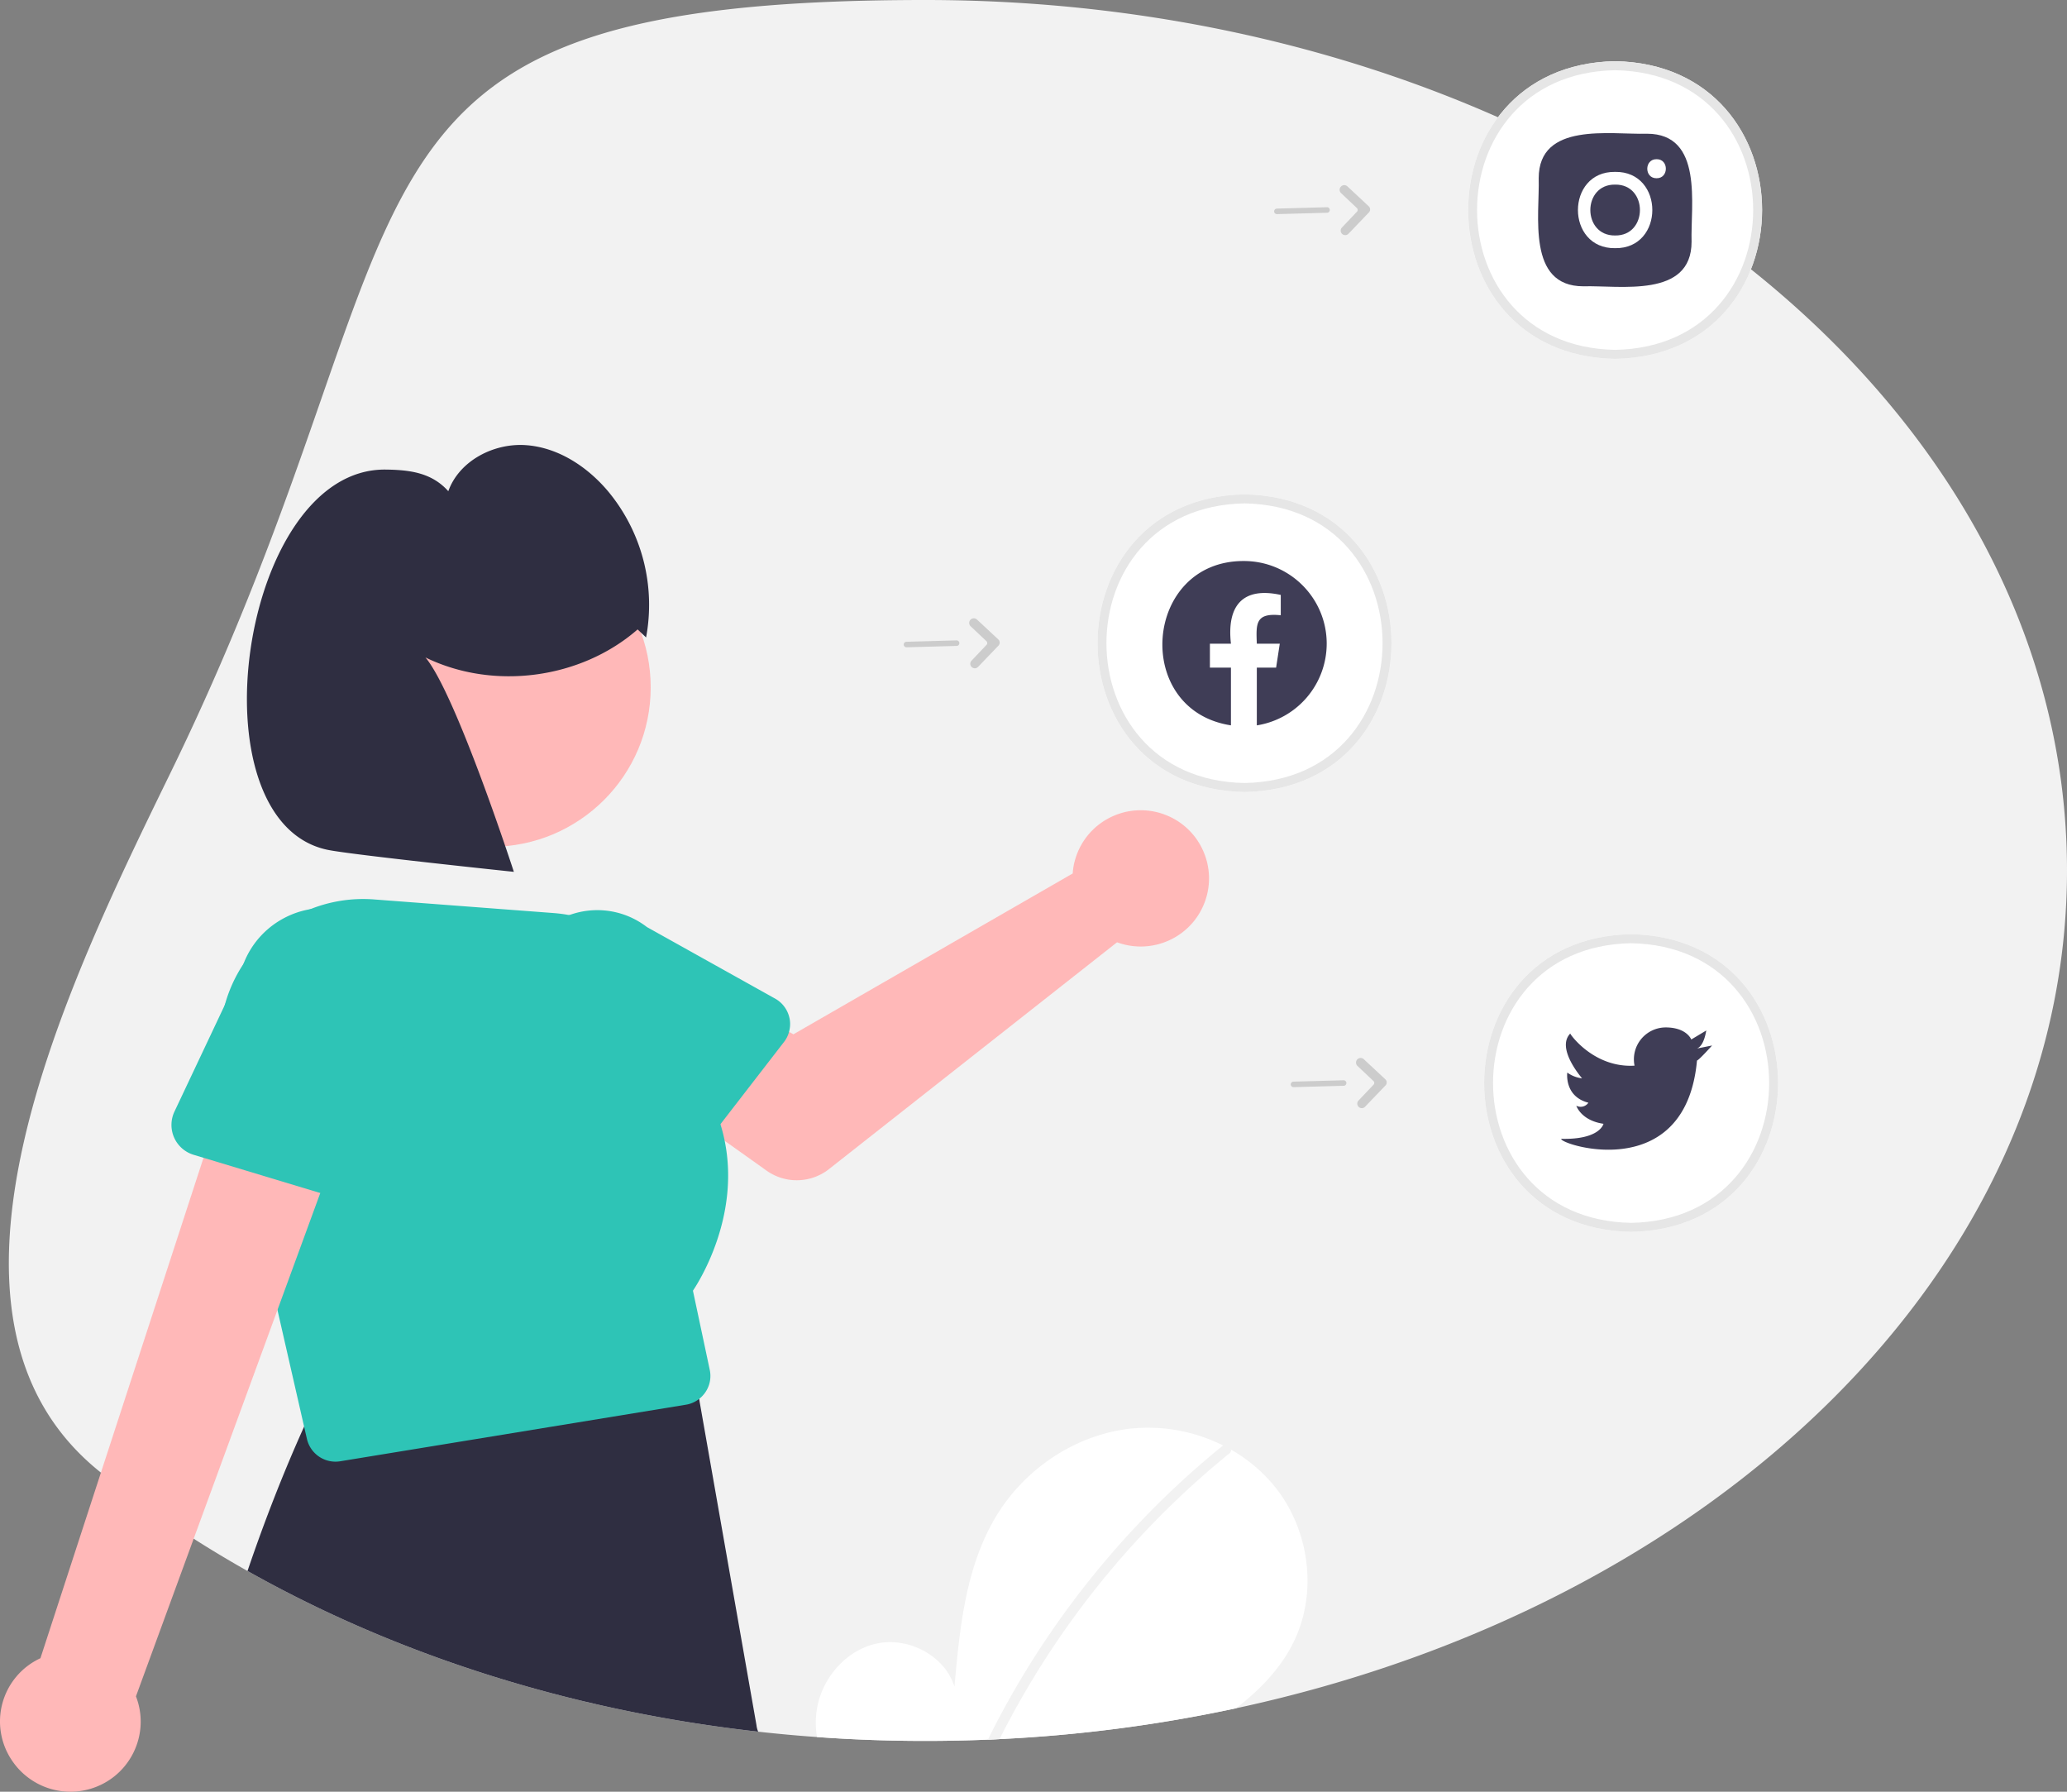 <?xml version="1.0" encoding="UTF-8"?> <svg xmlns="http://www.w3.org/2000/svg" width="225" height="195" fill="none"><rect width="100%" height="100%" fill="#808080" stroke="none"/><g clip-path="url(#a)"><path d="M225 94.736c0 43.383-38.252 79.954-90.448 91.181a158.98 158.98 0 0 1-25.749 3.357 165.193 165.193 0 0 1-19.872-.225 160.685 160.685 0 0 1-6.41-.586c-20.603-2.306-39.563-8.465-55.578-17.488a124.449 124.449 0 0 1-5.861-3.513 116.56 116.56 0 0 1-10.099-7.195c-21.392-17.013-3.557-53.328 7.592-76.19C48.666 22.37 32.09 0 100.724 0S225 42.413 225 94.736z" fill="#F2F2F2"></path><path d="M175.813 39.056c-21.332-.38-21.329-32.015 0-32.396 21.332.381 21.329 32.015 0 32.396zM135.47 86.2c-21.331-.382-21.328-32.016 0-32.397 21.332.381 21.329 32.015 0 32.396zM177.552 134.069c-21.331-.382-21.328-32.015 0-32.397 21.332.382 21.329 32.015 0 32.397z" fill="#fff"></path><path d="M175.813 39.056c-21.332-.38-21.329-32.015 0-32.396 21.332.381 21.329 32.015 0 32.396zm0-31.414c-20.041.357-20.038 30.075 0 30.433 20.038-.358 20.035-30.076 0-30.433z" fill="#E6E6E6"></path><path d="M82.446 188.238a2.493 2.493 0 0 1-.099-.469l-6.196-35.252a3.188 3.188 0 0 0-2.711-2.786l-35.33.153a3.173 3.173 0 0 0-3.322 1.751 150.201 150.201 0 0 0-1.688 3.636c-2.23 4.951-4.282 10.185-6.157 15.704 16.015 9.023 34.975 15.182 55.579 17.488l-.076-.225z" fill="#2F2E41"></path><path d="M116.937 93.904a7.196 7.196 0 0 0-.168 1.16l-30.407 17.505-7.39-4.246-7.882 10.294 12.353 8.786a5.673 5.673 0 0 0 6.794-.165l31.358-24.686c3.849 1.42 8.125-.54 9.548-4.38 1.423-3.841-.542-8.108-4.39-9.528-3.849-1.42-8.125.54-9.548 4.38a7.594 7.594 0 0 0-.265.88h-.003z" fill="#FFB8B8"></path><path d="M85.94 110.819a3.178 3.178 0 0 0-1.567-2.138l-13.954-7.786c-3.866-2.98-9.424-2.264-12.41 1.594-2.972 3.844-2.274 9.363 1.563 12.353l11.124 11.528a3.194 3.194 0 0 0 4.82-.262l2.167-2.804.74-.955 6.921-8.951c.253-.327.44-.7.545-1.099.136-.484.154-.991.054-1.48h-.003z" fill="#2EC4B6"></path><path d="M53.445 92.16c9.602 0 17.386-7.768 17.386-17.35s-7.784-17.35-17.386-17.35c-9.603 0-17.387 7.768-17.387 17.35s7.784 17.35 17.387 17.35z" fill="#FFB8B8"></path><path d="M75.426 140.476c.698-1.041 5.137-8.074 3.458-16.316a17.745 17.745 0 0 0-.464-1.811 20.225 20.225 0 0 0-3.722-6.789c.021-.553.015-1.096-.018-1.637-.509-7.768-6.668-13.974-14.444-14.554l-19.445-1.474a15.512 15.512 0 0 0-13.264 5.633c-.367.441-.707.904-1.026 1.381a15.422 15.422 0 0 0-2.004 12.681l.166.726 2.073 9.072 3.466 15.178 2.901 12.702.307 1.339a3.191 3.191 0 0 0 3.623 2.429l37.626-6.155a3.142 3.142 0 0 0 1.453-.637c.253-.201.476-.438.66-.705a3.14 3.14 0 0 0 .487-2.454l-1.83-8.612-.003.003z" fill="#2EC4B6"></path><path d="M1.378 191.709a7.579 7.579 0 0 1 3.024-11.239l21.422-65.727 12.416 5.879-23.441 63.998c1.523 3.93-.436 8.347-4.375 9.867a7.657 7.657 0 0 1-9.046-2.778z" fill="#FFB8B8"></path><path d="M38.093 99.22c-4.761-1.43-9.82 1.053-11.592 5.689-.078.201-.15.412-.213.622l-1.815 3.84-5.482 11.606a3.396 3.396 0 0 0 2.097 4.708l1.068.321 4.58 1.382 8.128 2.45 2.708.817a3.414 3.414 0 0 0 4.36-2.763l2.504-16.947c1.48-4.985-1.354-10.228-6.34-11.729l-.003.003z" fill="#2EC4B6"></path><path d="M69.408 68.501c-6.196 5.408-15.705 6.663-23.098 3.051 3.32 3.93 9.626 23.334 9.626 23.334s-17.805-1.867-20.32-2.405c-14.86-3.17-9.458-41.567 6.373-41.375 2.681.033 5.025.358 6.81 2.355 1.185-3.312 4.95-5.267 8.467-5.012 3.518.255 6.696 2.36 8.958 5.06a19.335 19.335 0 0 1 4.105 15.866l-.924-.874h.003z" fill="#2F2E41"></path><path d="M135.47 86.2c-21.331-.382-21.328-32.016 0-32.397 21.332.381 21.329 32.015 0 32.396zm0-31.415c-20.04.357-20.037 30.075 0 30.432 20.038-.357 20.035-30.075 0-30.432zM177.552 134.069c-21.331-.382-21.328-32.015 0-32.397 21.332.382 21.329 32.015 0 32.397zm0-31.415c-20.04.357-20.037 30.075 0 30.433 20.038-.358 20.035-30.076 0-30.433z" fill="#E6E6E6"></path><path d="M179.28 14.554c-4.003.114-11.784-1.312-11.787 4.844.114 3.993-1.315 11.758 4.854 11.761 4.002-.114 11.783 1.312 11.786-4.843-.114-3.994 1.315-11.759-4.853-11.762z" fill="#3F3D56"></path><path d="M180.321 19.398c-1.349.018-1.343-2.093.006-2.072 1.345-.018 1.342 2.093-.006 2.072zM175.813 20.091c3.599-.054 3.599 5.588 0 5.537-3.599.051-3.599-5.588 0-5.537zm0-1.384c-5.398-.078-5.398 8.384 0 8.302 5.398.079 5.398-8.383 0-8.302z" fill="#fff"></path><path d="M148.25 120.602a.491.491 0 0 1-.506-.475.493.493 0 0 1 .136-.351l1.637-1.727a.28.28 0 0 0-.012-.396l-1.74-1.643a.505.505 0 0 1-.021-.711.504.504 0 0 1 .71-.021l2.342 2.183c.192.18.201.48.024.672h-.003l-2.227 2.321a.489.489 0 0 1-.34.151v-.003zM146.462 118.091a.296.296 0 0 1-.195.078l-5.456.15a.302.302 0 0 1-.31-.291.302.302 0 0 1 .292-.309l5.456-.15a.302.302 0 0 1 .31.291.307.307 0 0 1-.097.228v.003zM106.122 72.732a.49.49 0 0 1-.37-.826l1.637-1.726a.279.279 0 0 0-.012-.397l-1.739-1.642a.504.504 0 0 1 .689-.733l2.341 2.183c.193.18.202.48.024.673h-.003l-2.227 2.32a.486.486 0 0 1-.34.151v-.003zM104.335 70.219a.299.299 0 0 1-.196.078l-5.455.15a.302.302 0 0 1-.31-.291.302.302 0 0 1 .292-.31l5.455-.15a.301.301 0 0 1 .31.291.306.306 0 0 1-.096.229v.003zM146.444 25.59a.49.49 0 0 1-.37-.827l1.637-1.726a.28.28 0 0 0-.012-.396l-1.739-1.643a.504.504 0 0 1 .689-.733l2.341 2.183c.192.18.201.48.024.673h-.003l-2.227 2.321a.486.486 0 0 1-.34.15v-.003zM144.657 23.076a.297.297 0 0 1-.196.078l-5.455.15a.301.301 0 0 1-.31-.291.301.301 0 0 1 .292-.31l5.455-.15a.301.301 0 0 1 .31.292.306.306 0 0 1-.096.228v.003z" fill="#CCC"></path><path d="M140.856 178.626c-1.411 2.925-3.71 5.291-6.304 7.291a158.98 158.98 0 0 1-25.749 3.357 165.193 165.193 0 0 1-19.872-.225 9.525 9.525 0 0 1-.06-2.697c.43-3.51 3.1-6.735 6.563-7.48 3.463-.744 7.411 1.319 8.461 4.694.581-6.51 1.246-13.29 4.716-18.833 3.138-5.018 8.576-8.609 14.471-9.252 3.463-.36 6.96.279 10.071 1.841a16.794 16.794 0 0 1 5.702 4.585c3.677 4.642 4.577 11.392 2.001 16.719z" fill="#fff"></path><path d="M134.002 157.772a.461.461 0 0 1-.187.412 95.17 95.17 0 0 0-25.012 31.09c-.421.021-.842.042-1.266.057a96.967 96.967 0 0 1 1.667-3.219 96.706 96.706 0 0 1 10.504-15.515 95.694 95.694 0 0 1 13.319-13.197.68.68 0 0 1 .126-.078.617.617 0 0 1 .849.45z" fill="#F2F2F2"></path><path d="M186.366 113.785s-1.378 1.541-1.643 1.64c-.728 7.906-5.675 9.702-9.647 9.702-2.856 0-5.209-.928-5.131-1.184 4.237.1 4.598-1.636 4.598-1.636-2.461-.363-2.955-1.967-2.955-1.967.458.24 1.023.099 1.312-.327-2.657-.691-2.296-3.279-2.296-3.279a3.441 3.441 0 0 0 1.607.625c-.295-.361-2.78-3.334-1.285-4.874.087.234 2.675 3.75 6.999 3.495a3.472 3.472 0 0 1 3.383-4.162c2.299 0 2.792 1.313 2.792 1.313l1.643-.985c-.033 0-.199 1.639-1.02 1.967l1.643-.328z" fill="#3F3D56"></path><path fill-rule="evenodd" clip-rule="evenodd" d="M144.416 70.054a9.01 9.01 0 0 1-7.607 8.89v-6.287h2.1l.4-2.603h-2.5c-.084-2.168-.169-3.385 2.606-3.093v-2.213c-4.156-.913-5.889 1.189-5.423 5.306h-2.29v2.603h2.29v6.285c-10.778-1.655-9.511-17.927 1.406-17.884 4.98 0 9.018 4.026 9.018 8.996z" fill="#3F3D56"></path></g><defs><clipPath id="a"><path fill="#fff" d="M0 0h225v195H0z"></path></clipPath></defs></svg> 